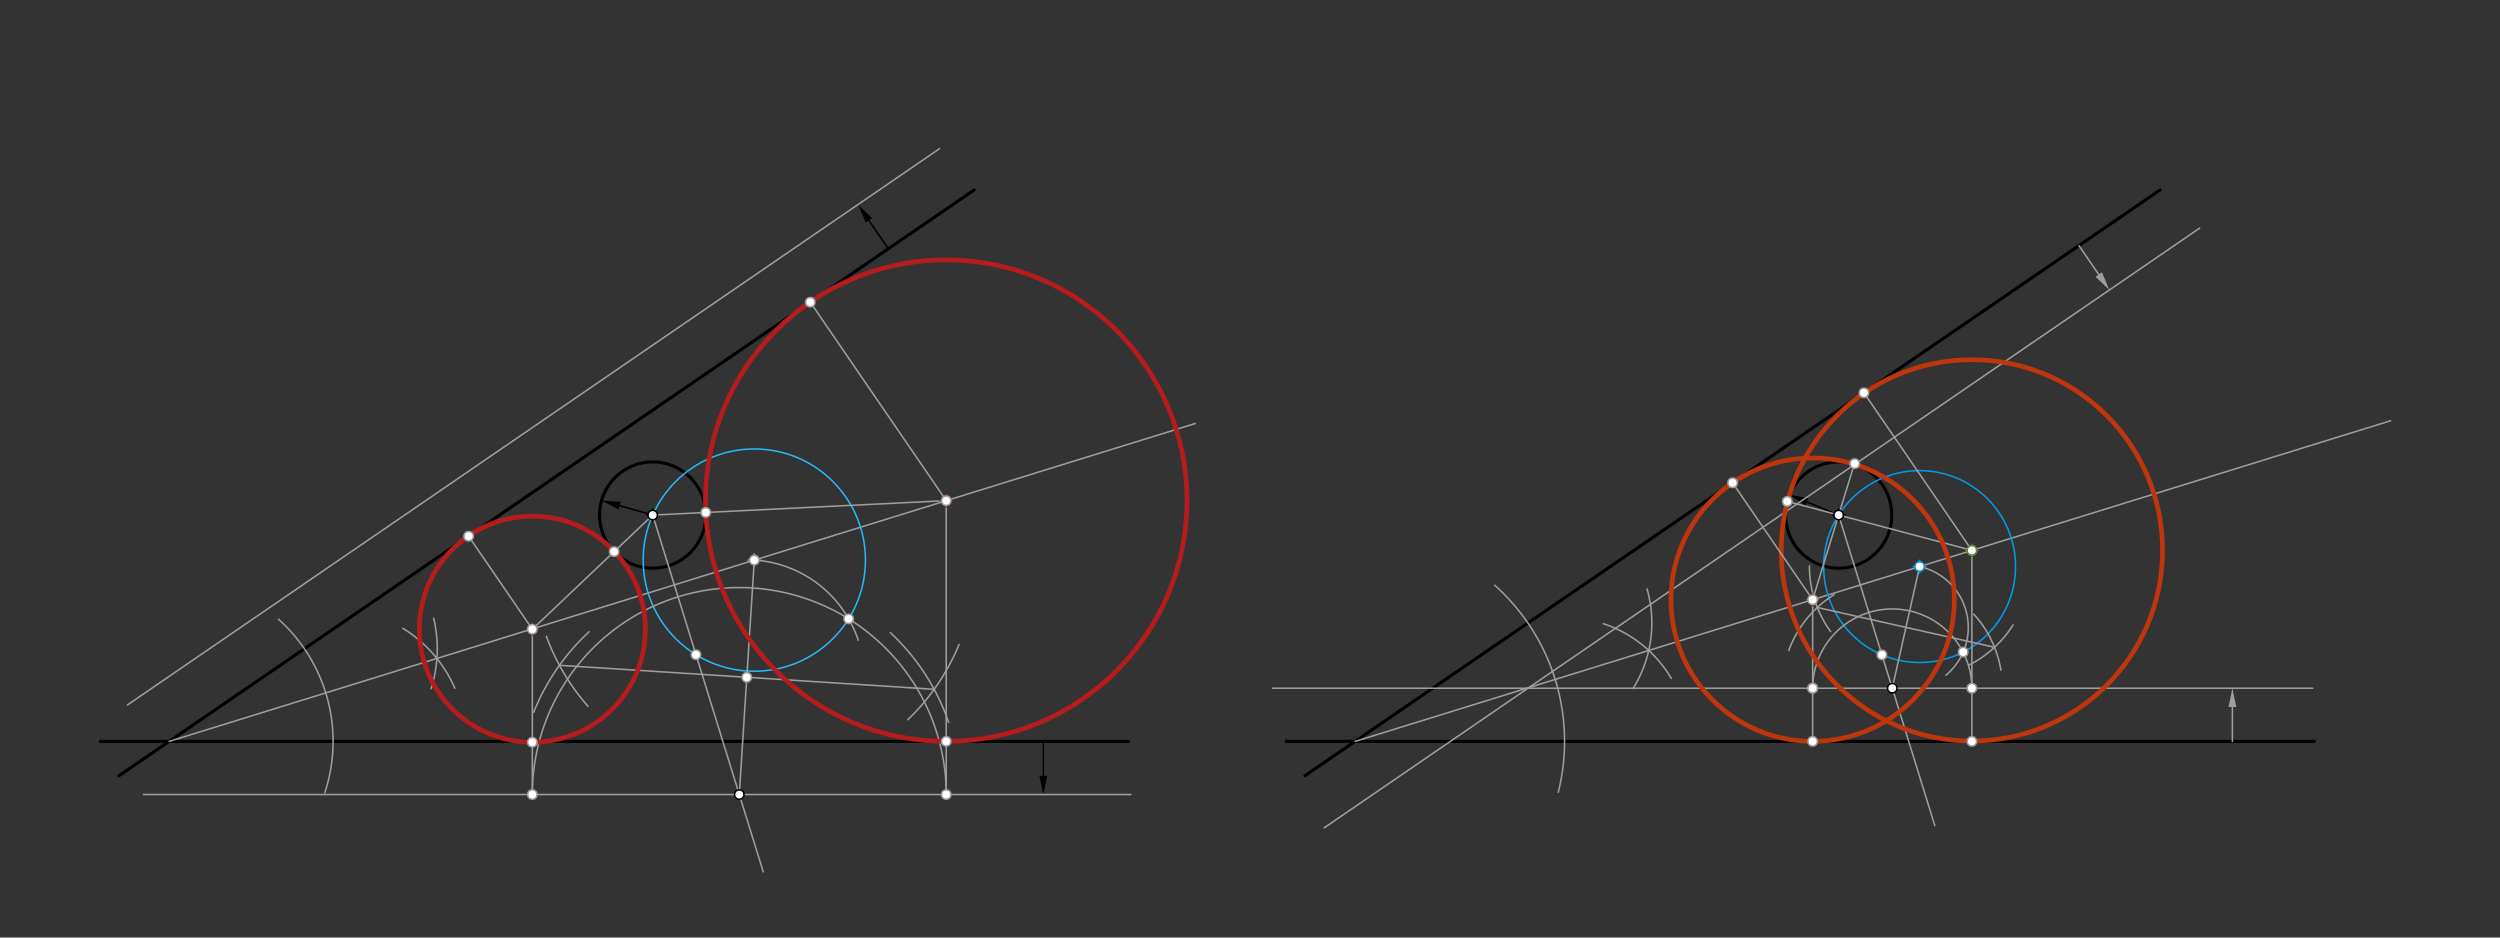 <svg xmlns="http://www.w3.org/2000/svg" class="svg--816" height="100%" preserveAspectRatio="xMidYMid meet" viewBox="0 0 1600 600" width="100%"><rect x="0" y="0" width="1600" height="600" fill="#333333" stroke="none"/><defs><marker id="marker-arrow" markerHeight="16" markerUnits="userSpaceOnUse" markerWidth="24" orient="auto-start-reverse" refX="24" refY="4" viewBox="0 0 24 8"><path d="M 0 0 L 24 4 L 0 8 z" stroke="inherit"></path></marker></defs><g class="aux-layer--949"></g><g class="main-layer--75a"><g class="element--733"><line stroke="#000000" stroke-dasharray="none" stroke-linecap="round" stroke-width="2" x1="64.133" x2="722.133" y1="474.483" y2="474.483"></line></g><g class="element--733"><line stroke="#000000" stroke-dasharray="none" stroke-linecap="round" stroke-width="2" x1="76.133" x2="623.495" y1="496.483" y2="121.551"></line></g><g class="element--733"><g class="center--a87"><line x1="413.733" y1="329.633" x2="421.733" y2="329.633" stroke="#000000" stroke-width="1" stroke-linecap="round"></line><line x1="417.733" y1="325.633" x2="417.733" y2="333.633" stroke="#000000" stroke-width="1" stroke-linecap="round"></line><circle class="hit--87b" cx="417.733" cy="329.633" r="4" stroke="none" fill="transparent"></circle></g><circle cx="417.733" cy="329.633" fill="none" r="34.016" stroke="#000000" stroke-dasharray="none" stroke-width="2"></circle></g><g class="element--733"><line stroke="#000000" stroke-dasharray="none" stroke-linecap="round" stroke-width="1" x1="417.733" x2="396.554" y1="329.633" y2="323.622"></line><path d="M385.01,320.346 l12,2.5 l0,-5 z" fill="#000000" stroke="#000000" stroke-width="0" transform="rotate(15.845, 385.01, 320.346)"></path></g><g class="element--733"><line stroke="#000000" stroke-dasharray="none" stroke-linecap="round" stroke-width="2" x1="835.133" x2="1382.495" y1="496.483" y2="121.551"></line></g><g class="element--733"><line stroke="#000000" stroke-dasharray="none" stroke-linecap="round" stroke-width="2" x1="823.133" x2="1481.133" y1="474.483" y2="474.483"></line></g><g class="element--733"><g class="center--a87"><line x1="1172.733" y1="329.633" x2="1180.733" y2="329.633" stroke="#000000" stroke-width="1" stroke-linecap="round"></line><line x1="1176.733" y1="325.633" x2="1176.733" y2="333.633" stroke="#000000" stroke-width="1" stroke-linecap="round"></line><circle class="hit--87b" cx="1176.733" cy="329.633" r="4" stroke="none" fill="transparent"></circle></g><circle cx="1176.733" cy="329.633" fill="none" r="34.016" stroke="#000000" stroke-dasharray="none" stroke-width="2"></circle></g><g class="element--733"><line stroke="#000000" stroke-dasharray="none" stroke-linecap="round" stroke-width="1" x1="1176.733" x2="1156.384" y1="329.633" y2="321.231"></line><path d="M1145.292,316.651 l12,2.5 l0,-5 z" fill="#000000" stroke="#000000" stroke-width="0" transform="rotate(22.436, 1145.292, 316.651)"></path></g><g class="element--733"><path d="M 178.262 396.34 A 104.919 104.919 0 0 1 207.919 507.259" fill="none" stroke="#9E9E9E" stroke-dasharray="none" stroke-linecap="round" stroke-width="1"></path></g><g class="element--733"><path d="M 277.579 395.671 A 85.039 85.039 0 0 1 275.93 440.711" fill="none" stroke="#9E9E9E" stroke-dasharray="none" stroke-linecap="round" stroke-width="1"></path></g><g class="element--733"><path d="M 257.873 402.141 A 85.039 85.039 0 0 1 291.095 440.433" fill="none" stroke="#9E9E9E" stroke-dasharray="none" stroke-linecap="round" stroke-width="1"></path></g><g class="element--733"><line stroke="#9E9E9E" stroke-dasharray="none" stroke-linecap="round" stroke-width="1" x1="108.251" x2="764.933" y1="474.483" y2="271.05"></line></g><g class="element--733"><line stroke="#000000" stroke-dasharray="none" stroke-linecap="round" stroke-width="1" x1="667.733" x2="667.733" y1="474.483" y2="496.499"></line><path d="M667.733,508.499 l12,2.5 l0,-5 z" fill="#000000" stroke="#000000" stroke-width="0" transform="rotate(270, 667.733, 508.499)"></path></g><g class="element--733"><line stroke="#9E9E9E" stroke-dasharray="none" stroke-linecap="round" stroke-width="1" x1="723.733" x2="91.867" y1="508.499" y2="508.499"></line></g><g class="element--733"><line stroke="#000000" stroke-dasharray="none" stroke-linecap="round" stroke-width="1" x1="568.532" x2="556.09" y1="159.199" y2="141.036"></line><path d="M549.309,131.136 l12,2.5 l0,-5 z" fill="#000000" stroke="#000000" stroke-width="0" transform="rotate(55.59, 549.309, 131.136)"></path></g><g class="element--733"><line stroke="#9E9E9E" stroke-dasharray="none" stroke-linecap="round" stroke-width="1" x1="601.309" x2="81.592" y1="95.136" y2="451.133"></line></g><g class="element--733"><g class="center--a87"><line x1="478.76" y1="358.464" x2="486.76" y2="358.464" stroke="#29B6F6" stroke-width="1" stroke-linecap="round"></line><line x1="482.76" y1="354.464" x2="482.76" y2="362.464" stroke="#29B6F6" stroke-width="1" stroke-linecap="round"></line><circle class="hit--87b" cx="482.76" cy="358.464" r="4" stroke="none" fill="transparent"></circle></g><circle cx="482.76" cy="358.464" fill="none" r="71.131" stroke="#29B6F6" stroke-dasharray="none" stroke-width="1"></circle></g><g class="element--733"><line stroke="#9E9E9E" stroke-dasharray="none" stroke-linecap="round" stroke-width="1" x1="417.733" x2="488.477" y1="329.633" y2="557.994"></line></g><g class="element--733"><line stroke="#9E9E9E" stroke-dasharray="none" stroke-linecap="round" stroke-width="1" x1="473.144" x2="482.76" y1="508.499" y2="358.464"></line></g><g class="element--733"><path d="M 607.166 462.39 A 141.732 141.732 0 0 0 569.83 404.866" fill="none" stroke="#9E9E9E" stroke-dasharray="none" stroke-linecap="round" stroke-width="1"></path></g><g class="element--733"><path d="M 377.034 404.332 A 141.732 141.732 0 0 0 341.59 455.758" fill="none" stroke="#9E9E9E" stroke-dasharray="none" stroke-linecap="round" stroke-width="1"></path></g><g class="element--733"><path d="M 613.82 412.42 A 141.732 141.732 0 0 1 581.004 460.621" fill="none" stroke="#9E9E9E" stroke-dasharray="none" stroke-linecap="round" stroke-width="1"></path></g><g class="element--733"><path d="M 376.295 452.024 A 141.732 141.732 0 0 1 349.686 407.244" fill="none" stroke="#9E9E9E" stroke-dasharray="none" stroke-linecap="round" stroke-width="1"></path></g><g class="element--733"><line stroke="#9E9E9E" stroke-dasharray="none" stroke-linecap="round" stroke-width="1" x1="358.043" x2="597.861" y1="425.797" y2="441.167"></line></g><g class="element--733"><path d="M 482.76 358.464 A 75.171 75.171 0 0 1 549.264 409.706" fill="none" stroke="#9E9E9E" stroke-dasharray="none" stroke-linecap="round" stroke-width="1"></path></g><g class="element--733"><path d="M 543.145 396.058 A 132.451 132.451 0 0 1 605.595 508.499" fill="none" stroke="#9E9E9E" stroke-dasharray="none" stroke-linecap="round" stroke-width="1"></path></g><g class="element--733"><path d="M 543.145 396.058 A 132.451 132.451 0 0 0 340.693 508.499" fill="none" stroke="#9E9E9E" stroke-dasharray="none" stroke-linecap="round" stroke-width="1"></path></g><g class="element--733"><line stroke="#9E9E9E" stroke-dasharray="none" stroke-linecap="round" stroke-width="1" x1="605.595" x2="605.595" y1="508.499" y2="320.435"></line></g><g class="element--733"><line stroke="#9E9E9E" stroke-dasharray="none" stroke-linecap="round" stroke-width="1" x1="340.693" x2="340.693" y1="508.499" y2="402.381"></line></g><g class="element--733"><line stroke="#9E9E9E" stroke-dasharray="none" stroke-linecap="round" stroke-width="1" x1="605.595" x2="518.597" y1="320.411" y2="193.404"></line></g><g class="element--733"><line stroke="#9E9E9E" stroke-dasharray="none" stroke-linecap="round" stroke-width="1" x1="340.693" x2="299.929" y1="402.699" y2="343.187"></line></g><g class="element--733"><line stroke="#9E9E9E" stroke-dasharray="none" stroke-linecap="round" stroke-width="1" x1="605.595" x2="417.733" y1="320.411" y2="329.633"></line></g><g class="element--733"><g class="center--a87"><line x1="601.595" y1="320.411" x2="609.595" y2="320.411" stroke="#B71C1C" stroke-width="1" stroke-linecap="round"></line><line x1="605.595" y1="316.411" x2="605.595" y2="324.411" stroke="#B71C1C" stroke-width="1" stroke-linecap="round"></line><circle class="hit--87b" cx="605.595" cy="320.411" r="4" stroke="none" fill="transparent"></circle></g><circle cx="605.595" cy="320.411" fill="none" r="154.072" stroke="#B71C1C" stroke-dasharray="none" stroke-width="3"></circle></g><g class="element--733"><line stroke="#9E9E9E" stroke-dasharray="none" stroke-linecap="round" stroke-width="1" x1="340.693" x2="417.733" y1="402.699" y2="329.633"></line></g><g class="element--733"><g class="center--a87"><line x1="336.693" y1="402.699" x2="344.693" y2="402.699" stroke="#B71C1C" stroke-width="1" stroke-linecap="round"></line><line x1="340.693" y1="398.699" x2="340.693" y2="406.699" stroke="#B71C1C" stroke-width="1" stroke-linecap="round"></line><circle class="hit--87b" cx="340.693" cy="402.699" r="4" stroke="none" fill="transparent"></circle></g><circle cx="340.693" cy="402.699" fill="none" r="72.335" stroke="#B71C1C" stroke-dasharray="none" stroke-width="3"></circle></g><g class="element--733"><path d="M 956.6 374.533 A 134.064 134.064 0 0 1 997.301 507.045" fill="none" stroke="#9E9E9E" stroke-dasharray="none" stroke-linecap="round" stroke-width="1"></path></g><g class="element--733"><path d="M 1054.121 376.955 A 79.311 79.311 0 0 1 1045.142 440.706" fill="none" stroke="#9E9E9E" stroke-dasharray="none" stroke-linecap="round" stroke-width="1"></path></g><g class="element--733"><path d="M 1069.618 434.173 A 79.311 79.311 0 0 0 1026.152 399.161" fill="none" stroke="#9E9E9E" stroke-dasharray="none" stroke-linecap="round" stroke-width="1"></path></g><g class="element--733"><line stroke="#9E9E9E" stroke-dasharray="none" stroke-linecap="round" stroke-width="1" x1="867.251" x2="1530.043" y1="474.483" y2="269.249"></line></g><g class="element--733"><line stroke="#9E9E9E" stroke-dasharray="none" stroke-linecap="round" stroke-width="1" x1="1428.733" x2="1428.733" y1="474.483" y2="452.468"></line><path d="M1428.733,440.468 l12,2.5 l0,-5 z" fill="#9E9E9E" stroke="#9E9E9E" stroke-width="0" transform="rotate(90, 1428.733, 440.468)"></path></g><g class="element--733"><line stroke="#9E9E9E" stroke-dasharray="none" stroke-linecap="round" stroke-width="1" x1="1480.067" x2="814.4" y1="440.468" y2="440.468"></line></g><g class="element--733"><line stroke="#9E9E9E" stroke-dasharray="none" stroke-linecap="round" stroke-width="1" x1="1330.532" x2="1343.199" y1="157.199" y2="175.692"></line><path d="M1349.981,185.592 l12,2.5 l0,-5 z" fill="#9E9E9E" stroke="#9E9E9E" stroke-width="0" transform="rotate(235.59, 1349.981, 185.592)"></path></g><g class="element--733"><line stroke="#9E9E9E" stroke-dasharray="none" stroke-linecap="round" stroke-width="1" x1="1407.747" x2="847.501" y1="146.024" y2="529.782"></line></g><g class="element--733"><g class="center--a87"><line x1="1224.541" y1="362.609" x2="1232.541" y2="362.609" stroke="#039BE5" stroke-width="1" stroke-linecap="round"></line><line x1="1228.541" y1="358.609" x2="1228.541" y2="366.609" stroke="#039BE5" stroke-width="1" stroke-linecap="round"></line><circle class="hit--87b" cx="1228.541" cy="362.609" r="4" stroke="none" fill="transparent"></circle></g><circle cx="1228.541" cy="362.609" fill="none" r="61.412" stroke="#039BE5" stroke-dasharray="none" stroke-width="1"></circle></g><g class="element--733"><line stroke="#9E9E9E" stroke-dasharray="none" stroke-linecap="round" stroke-width="1" x1="1176.733" x2="1238.293" y1="329.633" y2="528.435"></line></g><g class="element--733"><line stroke="#9E9E9E" stroke-dasharray="none" stroke-linecap="round" stroke-width="1" x1="1211.053" x2="1228.541" y1="440.468" y2="362.609"></line></g><g class="element--733"><path d="M 1280.6 428.933 A 70.497 70.497 0 0 0 1263.183 393.009" fill="none" stroke="#9E9E9E" stroke-dasharray="none" stroke-linecap="round" stroke-width="1"></path></g><g class="element--733"><path d="M 1173.768 380.638 A 70.497 70.497 0 0 0 1144.837 416.277" fill="none" stroke="#9E9E9E" stroke-dasharray="none" stroke-linecap="round" stroke-width="1"></path></g><g class="element--733"><path d="M 1288.342 399.94 A 70.497 70.497 0 0 1 1260.25 425.572" fill="none" stroke="#9E9E9E" stroke-dasharray="none" stroke-linecap="round" stroke-width="1"></path></g><g class="element--733"><path d="M 1171.557 404.113 A 70.497 70.497 0 0 1 1158.045 362.214" fill="none" stroke="#9E9E9E" stroke-dasharray="none" stroke-linecap="round" stroke-width="1"></path></g><g class="element--733"><line stroke="#9E9E9E" stroke-dasharray="none" stroke-linecap="round" stroke-width="1" x1="1163.091" x2="1276.504" y1="388.802" y2="414.275"></line></g><g class="element--733"><path d="M 1228.541 362.609 A 39.899 39.899 0 0 1 1245.448 432.1" fill="none" stroke="#9E9E9E" stroke-dasharray="none" stroke-linecap="round" stroke-width="1"></path></g><g class="element--733"><path d="M 1262.007 440.468 A 50.954 50.954 0 0 0 1160.1 440.468" fill="none" stroke="#9E9E9E" stroke-dasharray="none" stroke-linecap="round" stroke-width="1"></path></g><g class="element--733"><line stroke="#9E9E9E" stroke-dasharray="none" stroke-linecap="round" stroke-width="1" x1="1262.007" x2="1262.007" y1="440.468" y2="474.483"></line></g><g class="element--733"><line stroke="#9E9E9E" stroke-dasharray="none" stroke-linecap="round" stroke-width="1" x1="1160.1" x2="1160.1" y1="440.468" y2="474.483"></line></g><g class="element--733"><line stroke="#9E9E9E" stroke-dasharray="none" stroke-linecap="round" stroke-width="1" x1="1262.007" x2="1262.007" y1="440.468" y2="352.073"></line></g><g class="element--733"><line stroke="#9E9E9E" stroke-dasharray="none" stroke-linecap="round" stroke-width="1" x1="1160.1" x2="1160.1" y1="440.468" y2="383.802"></line></g><g class="element--733"><line stroke="#9E9E9E" stroke-dasharray="none" stroke-linecap="round" stroke-width="1" x1="1262.007" x2="1143.854" y1="352.247" y2="320.914"></line></g><g class="element--733"><line stroke="#9E9E9E" stroke-dasharray="none" stroke-linecap="round" stroke-width="1" x1="1262.007" x2="1192.929" y1="352.247" y2="251.4"></line></g><g class="element--733"><g class="center--a87"><line x1="1258.007" y1="352.247" x2="1266.007" y2="352.247" stroke="#BF360C" stroke-width="1" stroke-linecap="round"></line><line x1="1262.007" y1="348.247" x2="1262.007" y2="356.247" stroke="#BF360C" stroke-width="1" stroke-linecap="round"></line><circle class="hit--87b" cx="1262.007" cy="352.247" r="4" stroke="none" fill="transparent"></circle></g><circle cx="1262.007" cy="352.247" fill="none" r="122.022" stroke="#BF360C" stroke-dasharray="none" stroke-width="3"></circle></g><g class="element--733"><line stroke="#9E9E9E" stroke-dasharray="none" stroke-linecap="round" stroke-width="1" x1="1160.1" x2="1186.718" y1="383.802" y2="297.118"></line></g><g class="element--733"><line stroke="#9E9E9E" stroke-dasharray="none" stroke-linecap="round" stroke-width="1" x1="1159.509" x2="1108.854" y1="382.94" y2="308.989"></line></g><g class="element--733"><g class="center--a87"><line x1="1156.1" y1="383.802" x2="1164.1" y2="383.802" stroke="#BF360C" stroke-width="1" stroke-linecap="round"></line><line x1="1160.1" y1="379.802" x2="1160.1" y2="387.802" stroke="#BF360C" stroke-width="1" stroke-linecap="round"></line><circle class="hit--87b" cx="1160.1" cy="383.802" r="4" stroke="none" fill="transparent"></circle></g><circle cx="1160.1" cy="383.802" fill="none" r="90.681" stroke="#BF360C" stroke-dasharray="none" stroke-width="3"></circle></g><g class="element--733"><circle cx="417.733" cy="329.633" r="3" stroke="#000000" stroke-width="1" fill="#ffffff"></circle>}</g><g class="element--733"><circle cx="1176.733" cy="329.633" r="3" stroke="#000000" stroke-width="1" fill="#ffffff"></circle>}</g><g class="element--733"><circle cx="482.76" cy="358.464" r="3" stroke="#9E9E9E" stroke-width="1" fill="#ffffff"></circle>}</g><g class="element--733"><circle cx="445.42" cy="419.007" r="3" stroke="#9E9E9E" stroke-width="1" fill="#ffffff"></circle>}</g><g class="element--733"><circle cx="473.144" cy="508.499" r="3" stroke="#000000" stroke-width="1" fill="#ffffff"></circle>}</g><g class="element--733"><circle cx="477.952" cy="433.482" r="3" stroke="#9E9E9E" stroke-width="1" fill="#ffffff"></circle>}</g><g class="element--733"><circle cx="543.145" cy="396.058" r="3" stroke="#9E9E9E" stroke-width="1" fill="#ffffff"></circle>}</g><g class="element--733"><circle cx="605.595" cy="508.499" r="3" stroke="#9E9E9E" stroke-width="1" fill="#ffffff"></circle>}</g><g class="element--733"><circle cx="340.693" cy="508.499" r="3" stroke="#9E9E9E" stroke-width="1" fill="#ffffff"></circle>}</g><g class="element--733"><circle cx="605.595" cy="474.483" r="3" stroke="#9E9E9E" stroke-width="1" fill="#ffffff"></circle>}</g><g class="element--733"><circle cx="605.595" cy="320.435" r="3" stroke="#9E9E9E" stroke-width="1" fill="#ffffff"></circle>}</g><g class="element--733"><circle cx="340.693" cy="475.035" r="3" stroke="#9E9E9E" stroke-width="1" fill="#ffffff"></circle>}</g><g class="element--733"><circle cx="340.693" cy="402.699" r="3" stroke="#9E9E9E" stroke-width="1" fill="#ffffff"></circle>}</g><g class="element--733"><circle cx="518.597" cy="193.404" r="3" stroke="#9E9E9E" stroke-width="1" fill="#ffffff"></circle>}</g><g class="element--733"><circle cx="299.929" cy="343.187" r="3" stroke="#9E9E9E" stroke-width="1" fill="#ffffff"></circle>}</g><g class="element--733"><circle cx="451.708" cy="327.966" r="3" stroke="#9E9E9E" stroke-width="1" fill="#ffffff"></circle>}</g><g class="element--733"><circle cx="393.052" cy="353.041" r="3" stroke="#9E9E9E" stroke-width="1" fill="#ffffff"></circle>}</g><g class="element--733"><circle cx="1228.541" cy="362.609" r="3" stroke="#039BE5" stroke-width="1" fill="#ffffff"></circle>}</g><g class="element--733"><circle cx="1204.434" cy="419.092" r="3" stroke="#9E9E9E" stroke-width="1" fill="#ffffff"></circle>}</g><g class="element--733"><circle cx="1211.053" cy="440.468" r="3" stroke="#000000" stroke-width="1" fill="#ffffff"></circle>}</g><g class="element--733"><circle cx="1256.444" cy="417.317" r="3" stroke="#9E9E9E" stroke-width="1" fill="#ffffff"></circle>}</g><g class="element--733"><circle cx="1262.007" cy="440.468" r="3" stroke="#9E9E9E" stroke-width="1" fill="#ffffff"></circle>}</g><g class="element--733"><circle cx="1160.1" cy="440.468" r="3" stroke="#9E9E9E" stroke-width="1" fill="#ffffff"></circle>}</g><g class="element--733"><circle cx="1262.007" cy="474.483" r="3" stroke="#9E9E9E" stroke-width="1" fill="#ffffff"></circle>}</g><g class="element--733"><circle cx="1160.1" cy="474.483" r="3" stroke="#9E9E9E" stroke-width="1" fill="#ffffff"></circle>}</g><g class="element--733"><circle cx="1262.007" cy="352.247" r="3" stroke="#9E9E9E" stroke-width="1" fill="#ffffff"></circle>}</g><g class="element--733"><circle cx="1160.1" cy="440.468" r="3" stroke="#9E9E9E" stroke-width="1" fill="#ffffff"></circle>}</g><g class="element--733"><circle cx="1160.1" cy="383.802" r="3" stroke="#9E9E9E" stroke-width="1" fill="#ffffff"></circle>}</g><g class="element--733"><circle cx="1143.854" cy="320.914" r="3" stroke="#9E9E9E" stroke-width="1" fill="#ffffff"></circle>}</g><g class="element--733"><circle cx="1262.007" cy="352.247" r="3" stroke="#558B2F" stroke-width="1" fill="#ffffff"></circle>}</g><g class="element--733"><circle cx="1192.929" cy="251.4" r="3" stroke="#9E9E9E" stroke-width="1" fill="#ffffff"></circle>}</g><g class="element--733"><circle cx="1186.999" cy="296.706" r="3" stroke="#9E9E9E" stroke-width="1" fill="#ffffff"></circle>}</g><g class="element--733"><circle cx="1108.854" cy="308.989" r="3" stroke="#9E9E9E" stroke-width="1" fill="#ffffff"></circle>}</g></g><g class="snaps-layer--ac6"></g><g class="temp-layer--52d"></g></svg>